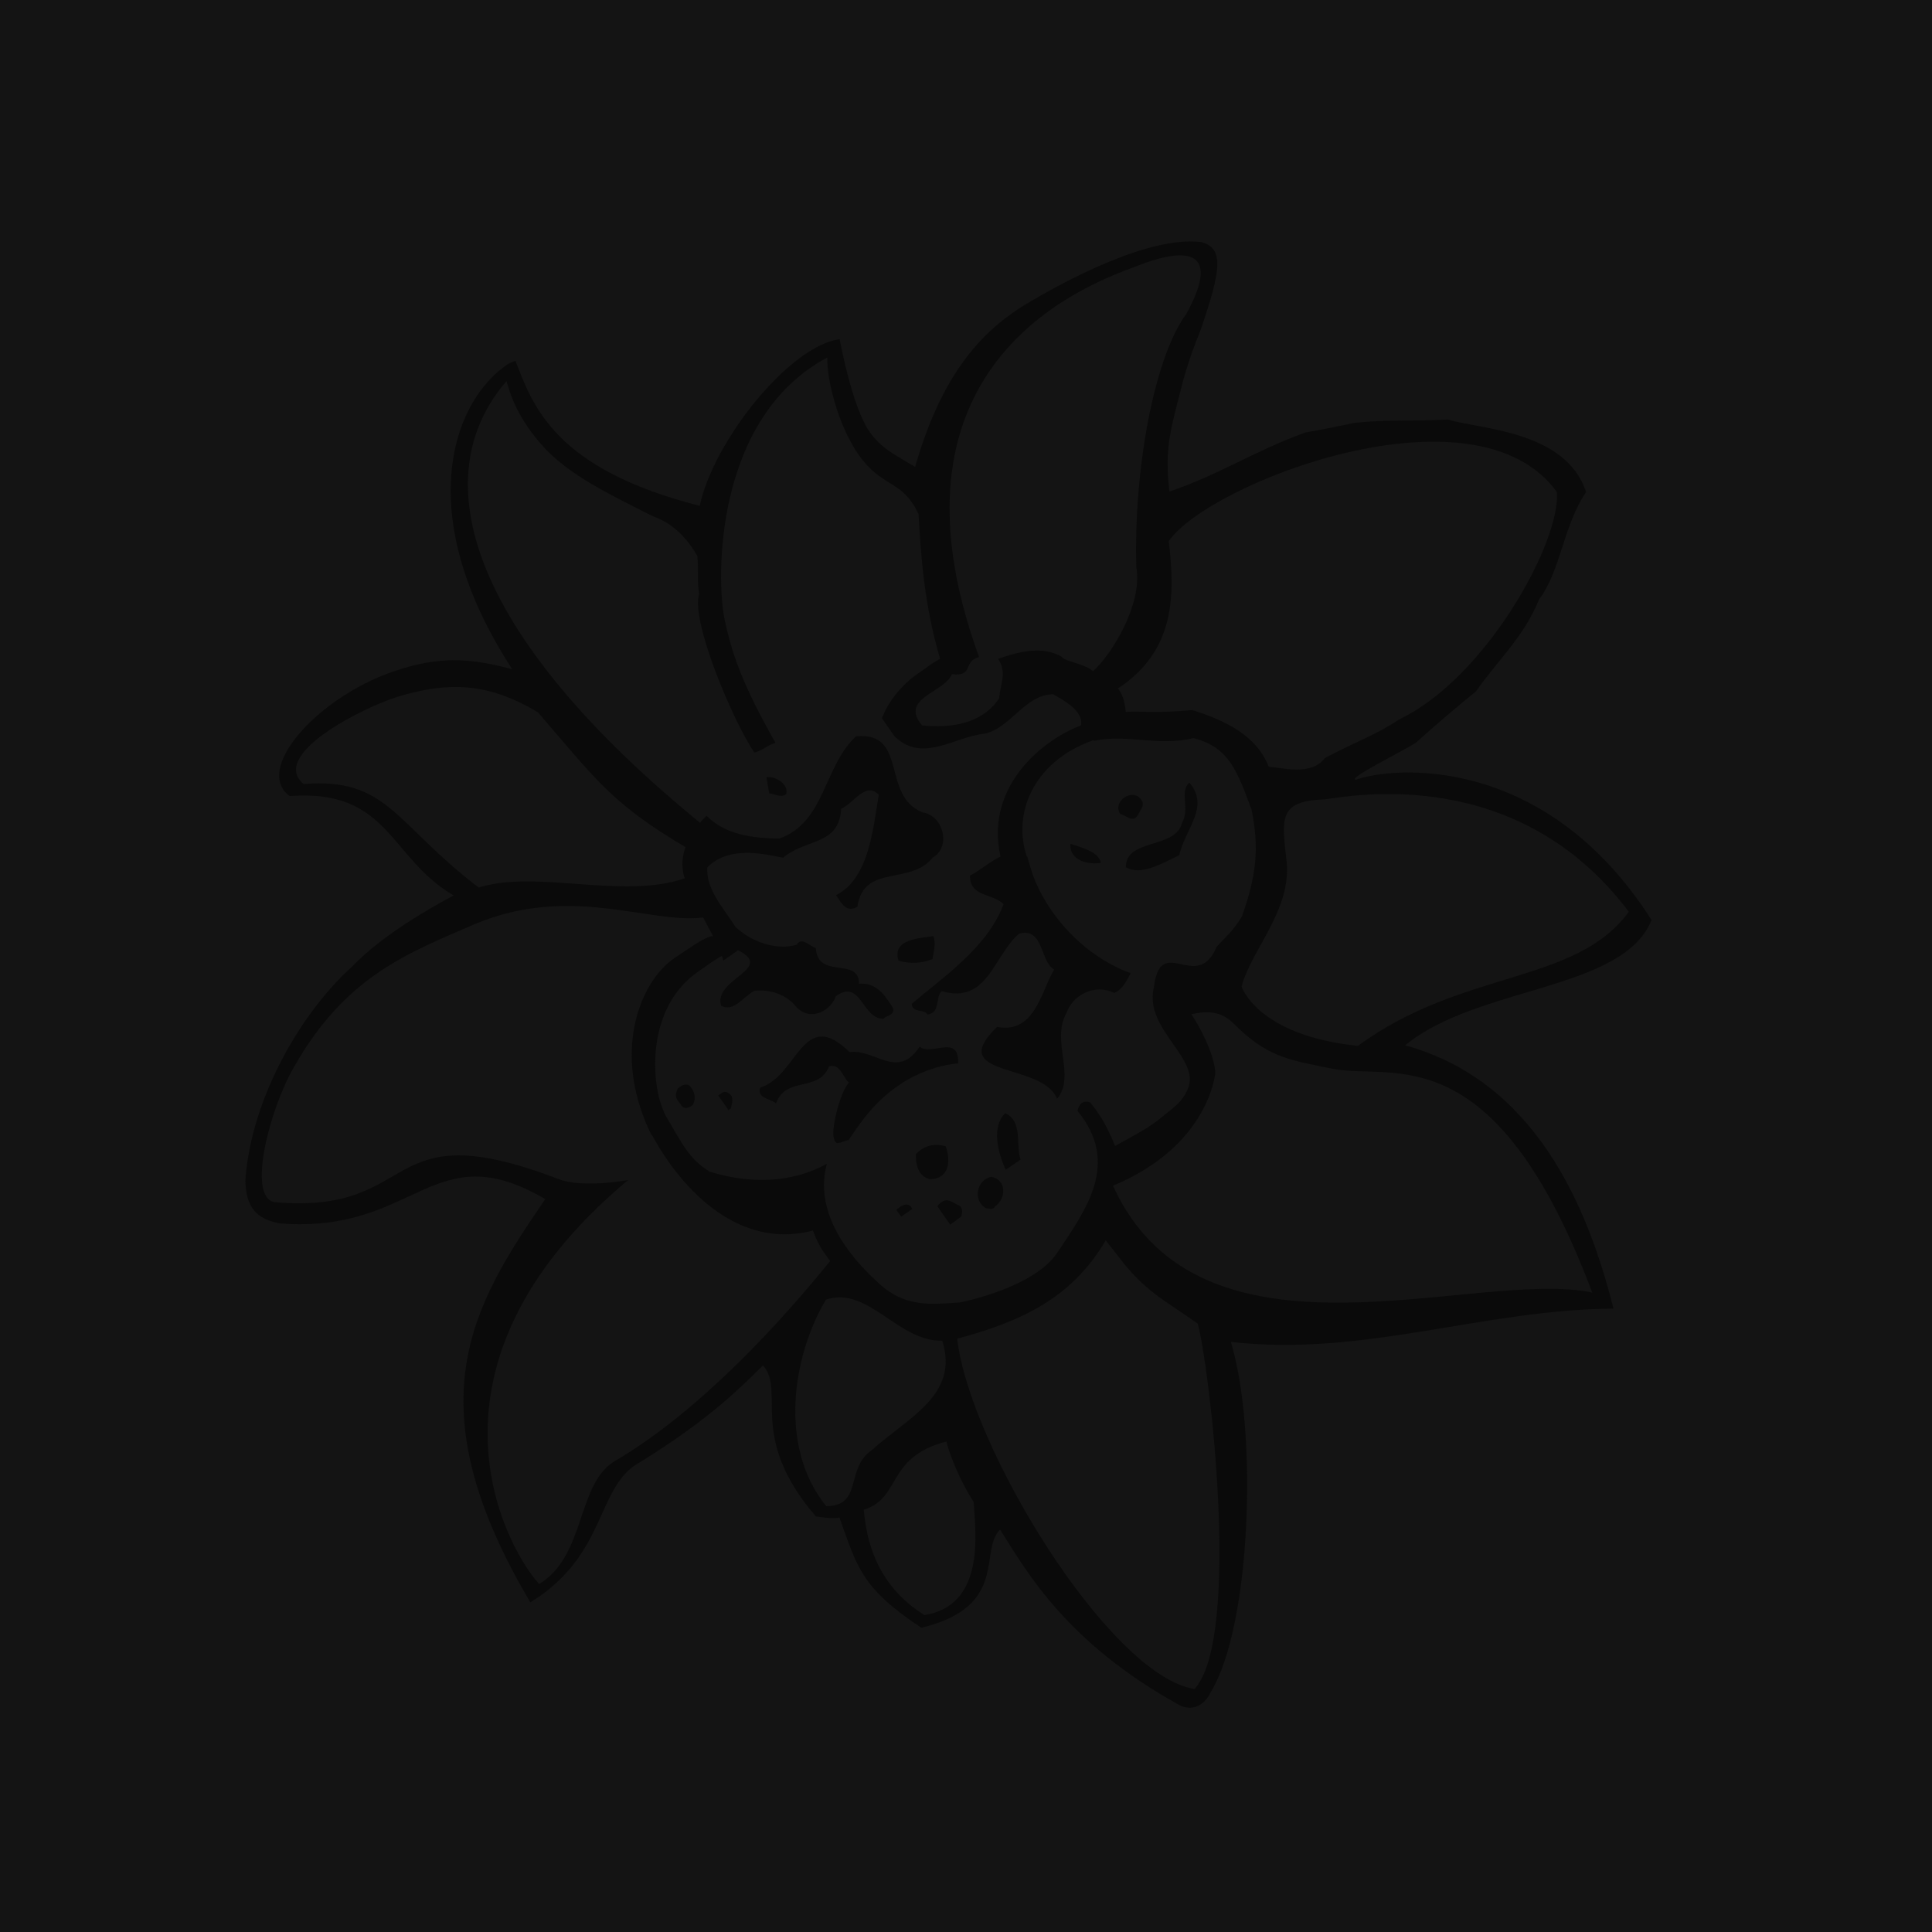 <?xml version="1.0" encoding="utf-8"?>
<!-- Generator: Adobe Illustrator 23.0.1, SVG Export Plug-In . SVG Version: 6.00 Build 0)  -->
<svg version="1.1" xmlns="http://www.w3.org/2000/svg" xmlns:xlink="http://www.w3.org/1999/xlink" x="0px" y="0px"
	 viewBox="0 0 170.08 170.08" style="enable-background:new 0 0 170.08 170.08;" xml:space="preserve">
<style type="text/css">
	.st0{fill:#141414;}
	.st1{fill:#0A0A0A;}
</style>
<g id="fd">
	<rect class="st0" width="170.08" height="170.08"/>
</g>
<g id="Calque_5">
	<g>
		<g>
			<path class="st1" d="M69.23,69.88c-0.43,0.42-1.06-0.02-1.51-0.03l-0.25-1.43C68.12,68.3,69.41,68.91,69.23,69.88z"/>
			<path class="st1" d="M90.45,75.44c1.01,4.52,4.82,8.71,9.09,10.23c-0.39,0.69-0.65,1.38-1.45,1.74
				c-1.78-0.87-3.69,0.24-4.21,1.78c-1.38,2.47,0.86,5.51-0.82,7.54c-1.3-3.25-9.92-1.82-5.29-6.33c3.32,0.63,3.85-3.06,5.03-5.05
				c-1.26-0.71-0.9-3.74-3.08-3.16c-2.22,1.84-2.75,6.27-6.82,5.06c-0.59,0.55-0.07,1.88-1.25,2.07c-0.26-0.56-1.3-0.06-1.39-0.95
				c2.82-2.39,6.67-4.98,8.09-8.77c-0.9-0.95-3.04-0.64-2.95-2.53C86.85,76.38,88.59,74.29,90.45,75.44z"/>
			<path class="st1" d="M60.68,95.55c0.42,0.44,0.64,1.05,0.33,1.69c-0.31,0.31-0.86,0.48-1.07-0.01c-0.48-0.54-0.56-0.79-0.26-1.43
				C59.98,95.62,60.21,95.35,60.68,95.55z"/>
			<path class="st1" d="M82.17,82.41c0.23,0.61,0.05,1.26-0.08,2.02c-0.91,0.37-1.92,0.45-2.99,0.14
				C78.49,82.65,81.01,82.6,82.17,82.41z"/>
			<path class="st1" d="M100.19,70.11c0.78,0.65,0.28,1.01-0.02,1.65c-0.43,0.73-1.07-0.01-1.55-0.1
				C97.97,70.72,99.28,69.59,100.19,70.11z"/>
			<path class="st1" d="M96.91,75.96c-1.05,0.19-2.81-0.19-2.67-1.67C95.08,74.56,96.76,74.98,96.91,75.96z"/>
			<path class="st1" d="M64.15,96.24c0.5,0.27,0.29,0.86,0.19,1.34l-0.21,0.15l-0.9-1.29C63.52,96.24,63.75,95.96,64.15,96.24z"/>
			<path class="st1" d="M80.96,92.14c1.03,0.86,3.48-1.16,3.39,1.47c-4.04,0.41-6.54,2.86-7.56,3.97c-1.01,1.11-2.07,2.77-2.07,2.77
				c-0.92,0.24-1.15,0.58-1.34-0.26c-0.18-0.83,0.59-3.97,1.35-4.78c-0.57-0.54-0.75-1.69-1.74-1.44c-0.94,2.34-3.82,0.83-4.67,3.27
				c-0.54-0.47-1.69-0.42-1.4-1.39c3.34-1.04,3.73-7.19,7.87-3.13C77.03,92.31,78.99,95.11,80.96,92.14z"/>
			<path class="st1" d="M104.7,68.89c1.82,2.16-0.33,3.99-0.89,6.4c-1.44,0.68-3.41,1.86-4.7,1.05c0-2.56,4.35-1.56,4.95-3.9
				C104.79,71.18,103.79,69.75,104.7,68.89z"/>
			<path class="st1" d="M83.26,100.92c0.46,1.29,0.3,2.87-1.39,2.89c-1.04-0.24-1.29-1.34-1.24-2.22
				C81.38,100.83,82.31,100.62,83.26,100.92z"/>
			<path class="st1" d="M88.49,98c1.56,0.71,0.91,2.67,1.35,4.08l-1.3,0.9C87.83,101.46,87.28,99.17,88.49,98z"/>
			<path class="st1" d="M80.14,106.16l0.18,0.26l-0.99,0.69l-0.43-0.61C79.26,106.24,79.66,105.84,80.14,106.16z"/>
			<path class="st1" d="M84.48,106.15c0.35,0.29,0.19,0.65,0.15,0.94l-0.98,0.72l-1.14-1.63C83.31,105.23,83.75,105.84,84.48,106.15
				z"/>
			<path class="st1" d="M87.25,103.6c1.39,0.24,1.34,1.92,0.35,2.6c-0.15,0.34-0.53,0.19-0.81,0.16
				C85.62,105.69,85.97,103.87,87.25,103.6z"/>
			<path class="st1" d="M47.36,62.71c5.17,6,6.53,8.06,13.08,11.92c0,0,1.15-1.63,1.37-2.05c-20.68-16.83-24.5-30.61-17.22-39.03
				c0.64,2.32,1.61,3.78,2.58,4.99c2.26,2.93,5.85,4.67,10.29,6.9c1.09,0.38,2.61,1.22,3.92,3.49c0.15,1.24-0.04,2.22,0.17,3.33
				c-0.78,2.39,3.01,11.29,4.86,13.99c0.72-0.17,1.22-0.7,1.86-0.85c-2.71-4.81-3.79-7.54-4.49-10.92
				c-0.72-3.38-0.96-17.66,9.05-23.01c-0.06,2.18,1.16,6.65,3.14,9.07c1.97,2.42,3.5,1.79,4.89,4.71c0.21,3.69,0.5,8.01,1.9,12.75
				c-0.7,0.37-1.01,0.64-1.67,1.1c-1.08,0.67-2.72,2.18-3.45,4.13l1.1,1.58c2.46,2.44,5.34,0,7.96-0.22
				c2.31-0.55,3.57-3.47,6.02-3.47c1.26,0.73,3.33,1.83,2.09,3.57c0.7-0.06,0.92,0.41,1.53,0.52c2.99-0.61,5.52,0.52,8.74-0.23
				c3.13,0.82,3.82,2.87,5.1,6.3c0.7,3.47,0.4,5.86-0.85,9.4c-0.83,1.38-1.58,1.92-2.24,2.69c-1.71,4.1-4.92-1.28-5.51,3.53
				c-0.92,3.74,4.24,6.3,2.96,9.03c-0.52,1.13-1.13,1.48-2.15,2.32c-1.12,0.99-2.63,1.74-4.23,2.63c-0.89-2.23-1.63-3.12-2.19-3.83
				c-0.59-0.23-1,0.13-1.11,0.75c3.82,4.65,0.68,8.77-1.82,12.53c-1.7,2.47-6.13,3.82-8.54,4.33c-2.65,0.17-4.93,0.48-7.34-1.88
				c-2.72-2.5-5.48-6.23-4.37-10.33c-3.09,1.72-6.82,1.79-10.32,0.69c-1.82-1.12-2.37-2.37-4.19-5.48
				c-0.53,0.15-1.13,1.08-1.22,1.58c1.35,2.86,6.55,11.16,14.5,9.09c0.34,0.85,0.54,1.4,1.52,2.68
				c-4.14,5.12-11.38,13.19-19.02,17.65c-3.31,2.07-2.5,8.31-6.6,10.79c-3.04-3.37-11.66-19.29,7.84-35.57c0,0-3.96,0.75-6.13-0.08
				c-15.86-6.08-11.95,3.17-25,2.03c-2.45-0.44-0.44-8.18,1.69-11.86c4.57-8.09,10.1-10.08,15.99-12.64
				c8.39-3.5,15.32,0.02,20.05-0.56c0.64,1.25,1.39,2.45,1.78,3.79l1.29-0.91c3.3,1.65-2.2,2.5-1.49,4.89
				c1.16,0.59,1.92-0.81,2.95-1.32c1.29-0.14,2.76,0.3,3.6,1.34c1.2,1.42,3.05,0.52,3.56-0.87c2.22-1.58,2.28,2.02,4.18,1.99
				c0.23-0.28,0.99-0.27,0.85-0.93c-0.73-1.18-1.49-2.28-3-2.15c0.03-2.4-3.66-0.34-3.8-3.14c-0.52-0.14-1.26-1.04-1.69-0.29
				c-1.87,0.55-4.1-0.34-5.4-1.59c-0.96-1.55-2.62-3.29-2.46-5.23c1.89-1.88,4.81-1.22,6.67-0.84c2.01-1.72,4.92-1.05,5.11-4.31
				c1.08-0.44,2.14-2.46,3.31-1.23c-0.48,2.78-0.82,7.38-3.76,8.83c0.48,0.7,0.9,1.6,1.88,1.02c0.56-3.8,4.62-1.84,6.62-4.31
				c1.68-0.97,0.92-3.74-0.87-3.99c-3.7-1.45-1.25-7.14-5.87-6.7c-2.86,2.63-2.71,7.57-6.75,9c-2.57-0.02-4.88-0.43-6.41-2.01
				c-1.39,1.39-2.63,3.43-1.92,5.51c-5.48,1.89-13.03-0.79-18.14,0.81c-7.4-5.63-8-9.71-15.41-9.11c-3.08-2.56,5.25-6.79,8.46-7.74
				C39.44,60.03,42.94,60.05,47.36,62.71z M80.56,41.1c-1.65-1-2.95-1.58-4.01-3.09c-1.03-1.45-2.02-4.92-2.63-8.15
				c-4.43,0.58-11.12,8.99-12.32,14.67c-12.8-3.25-14.7-8.83-16.22-12.76c-0.49,0.17-0.6,0.21-1.07,0.57
				c-4.68,3.53-7.84,13.32,0.78,26.57c-3.53-0.92-6.25-1.27-10.6,0.25c-6.58,2.31-12.19,8.57-8.99,10.92
				c8.78-0.65,8.72,5.41,14.44,8.75c-1.91,1.01-6.27,3.46-8.93,6.25c-4.39,3.93-8.87,11.45-9.41,18.79
				c0.02,2.42,1.02,3.47,3.04,3.83c12.04,0.95,13.43-7.95,23.36-2.14c-6.33,9.28-11.79,17.83-1.31,35.5
				c6.88-4.24,5.71-10.26,9.72-12.38c6.27-3.88,9-6.76,10.76-8.48c2.03,2.27-1.4,6.29,4.66,13.3c1.16,0.15,1.49,0.19,2.07,0.09
				c1.56,4.37,1.93,6.21,7.21,9.71c7.76-1.89,5.03-6.79,6.93-8.65c2.4,3.82,5.88,9.96,15.74,15.43c1.21,0.65,2.29-0.01,2.8-1.11
				c3.62-5.89,4.13-23.24,1.77-30.84c11.7,1.34,22.12-2.84,33.69-2.93c-2.3-9.13-6.93-20.02-18.34-23.18
				c6.39-5.25,19.19-4.78,21.69-11.03c-9.37-14.71-22.81-13.52-26.04-12.34c-0.72-0.14,3.82-2.34,5.29-3.26
				c1.86-1.68,3.66-3.2,5.29-4.52c1.92-2.75,4.19-4.75,5.56-8.1c1.9-2.5,2.12-6.48,4.14-9.46c-1.8-5.46-9.5-5.53-12.17-6.38
				c-3.14,0.18-5.24-0.02-8.14,0.29c-1.68,0.32-2.78,0.59-4.4,0.85c-4.54,1.65-7.63,3.74-11.97,5.2c-0.38-3.11-0.05-4.84,0.59-7.37
				c0.56-2.15,0.85-3.66,2.17-6.89c1.75-5.15,2.11-7.16,0.03-7.7c-4.68-0.58-12.31,3.59-15.47,5.5
				C86.08,29.35,82.79,33.35,80.56,41.1z M100.13,23.4c5.11-1.99,7.11-0.83,4.29,4.26c-2.78,3.76-4.62,13.53-4.39,22.23
				c0.61,3.39-2.34,7.95-3.82,9.2c-0.6-0.63-2.55-0.87-2.75-1.28c-1.67-0.95-3.71-0.48-5.59,0.19c0.79,1.27,0.22,2,0.09,3.48
				c-1.53,2.26-4.24,2.64-6.79,2.38c-2.02-2.42,1.95-2.86,2.63-4.51c1.98,0.23,0.92-1.13,2.39-1.51
				C76.58,31.46,96.45,24.8,100.13,23.4z M106.99,94.45c-0.12-1.91-1.63-4.49-2.12-5.16c2.58-0.61,3.39,0.5,4.2,1.27
				c2.76,2.62,4.82,2.82,8.28,3.53c5.15,1.05,14.2-3.22,22.82,19.7c-10.22-2.17-34.44,7.67-42.19-9.41
				C106.46,100.86,106.99,94.45,106.99,94.45z M84.27,117.85c5.33-1.45,9.99-3.39,13.07-8.66l1.7,2.17c2.14,2.56,3.78,3.28,6.4,5.17
				c0.99,3.45,3.9,27.56-0.28,32.16C97.63,147.51,85.3,127.23,84.27,117.85z M85.71,132.21c0.19,2.85,1.01,9.12-4.33,9.97
				c-4.27-2.67-5.1-6.63-5.34-9.27c3.34-1.04,1.93-4.62,7.28-6.01C83.57,128.08,84.68,130.67,85.71,132.21z M76.74,127.67
				c-2.35,1.58-0.76,4.93-4.01,4.92c-4.22-5.22-2.97-13.22-0.02-18.18c3.73-1.23,6.32,3.7,10.24,3.62
				C84.48,122.84,79.86,124.82,76.74,127.67z M143.39,80.27c-4.71,6.42-14.61,5.03-23.85,11.8c-8.87-0.92-10.24-5.22-10.24-5.22
				c0.83-3.17,4.19-6.47,4-10.68c-0.42-3.96-0.95-5.67,3.34-5.8C119.11,70.03,133.64,67.3,143.39,80.27z M137.05,43.31
				c0.39,4.29-6.19,16.36-13.89,20.03c-2.1,1.4-3.55,1.82-6.52,3.39c-1.22,1.59-3.59,0.87-4.95,0.77c-1.08-2.76-3.83-4.08-6.72-4.99
				c-3.59,0.32-4.38,0.06-5.87,0.16c-0.08-0.97-0.35-1.7-0.69-2.06c5.13-3.36,5.02-8.36,4.48-12.97
				C106.41,42.51,129.91,33.4,137.05,43.31z"/>
		</g>
		<path class="st1" d="M58.22,97.31c-0.82-2.25-1.34-8.64,3.3-11.82c0.95-0.66,1.25-0.89,2.11-1.39c0.86-0.5-0.14-1.17-0.57-1.58
			c-0.43-0.41-1.53,0.37-3.67,1.81c-2.75,1.84-5.19,7.27-2.82,13.76c0.21,0.59,0.3,0.81,0.72,1.7c0.42,0.88,1.7-0.64,1.54-1
			C58.66,98.42,58.38,97.75,58.22,97.31z"/>
		<path class="st1" d="M90.45,75.58c-1.4-3.88,0.49-8.48,5.65-10.36c0.68-0.24,0.96-2.05-0.76-1.43c-4.02,1.46-9.32,6.21-6.88,12.9
			C91.44,84.88,92.18,80.33,90.45,75.58z"/>
	</g>
</g>
</svg>
